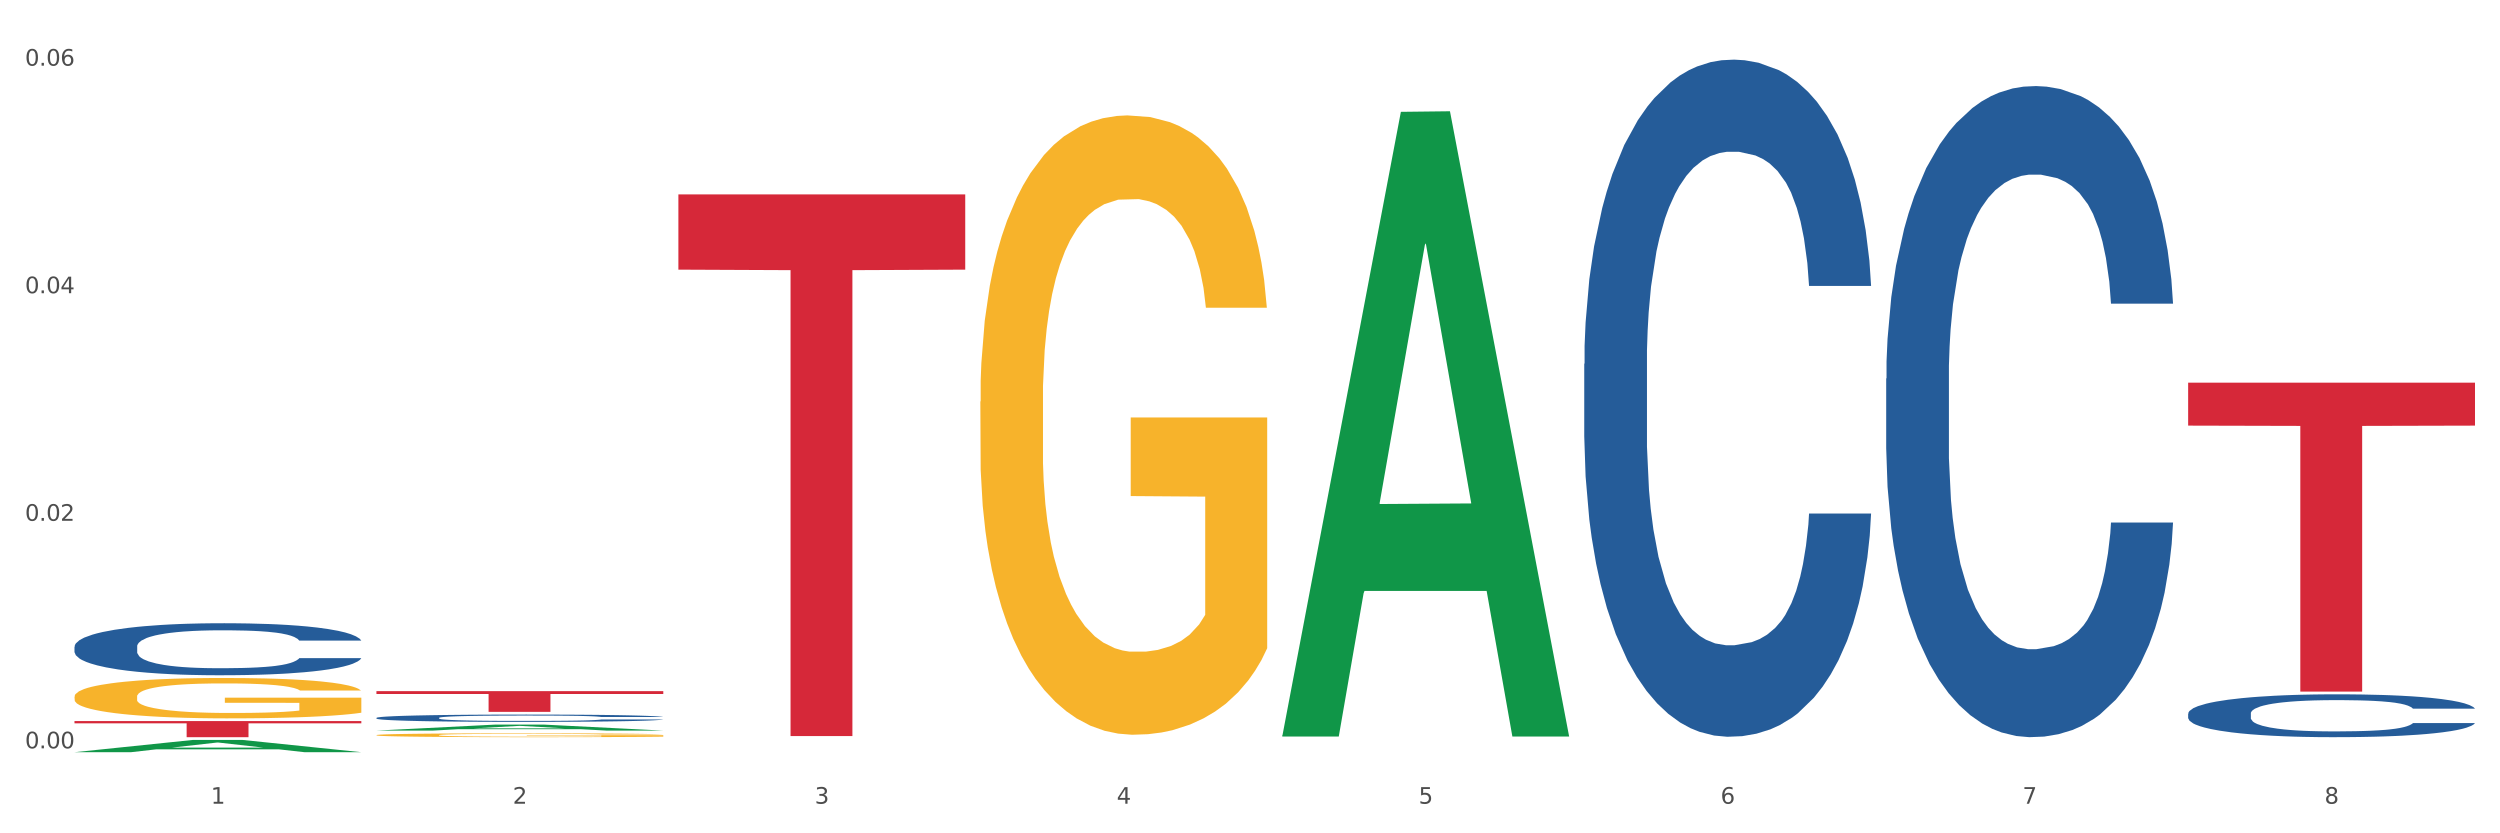 <?xml version="1.0" encoding="utf-8" standalone="no"?>
<!DOCTYPE svg PUBLIC "-//W3C//DTD SVG 1.1//EN"
  "http://www.w3.org/Graphics/SVG/1.1/DTD/svg11.dtd">
<svg xmlns:xlink="http://www.w3.org/1999/xlink" width="1080pt" height="360pt" viewBox="0 0 1080 360" xmlns="http://www.w3.org/2000/svg" version="1.1">
 <rect x="0" y="0" width="1080" height="360" fill="#333333" stroke="none"/>
 <defs>
  <style type="text/css">*{stroke-linejoin: round; stroke-linecap: butt}</style>
 </defs>
 <g id="figure_1">
  <g id="patch_1">
   <path d="M 0 360 
L 1080 360 
L 1080 0 
L 0 0 
z
" style="fill: #ffffff; stroke: #ffffff; stroke-linejoin: miter"/>
  </g>
  <g id="axes_1">
   <g id="matplotlib.axis_1">
    <g id="xtick_1">
     <g id="text_1">
      <!-- 1 -->
      <g style="fill: #4d4d4d" transform="translate(91.082 347.204) scale(0.096 -0.096)">
       <defs>
        <path id="DejaVuSans-31" d="M 794 531 
L 1825 531 
L 1825 4091 
L 703 3866 
L 703 4441 
L 1819 4666 
L 2450 4666 
L 2450 531 
L 3481 531 
L 3481 0 
L 794 0 
L 794 531 
z
" transform="scale(0.016)"/>
       </defs>
       <use xlink:href="#DejaVuSans-31"/>
      </g>
     </g>
    </g>
    <g id="xtick_2">
     <g id="text_2">
      <!-- 2 -->
      <g style="fill: #4d4d4d" transform="translate(221.525 347.204) scale(0.096 -0.096)">
       <defs>
        <path id="DejaVuSans-32" d="M 1228 531 
L 3431 531 
L 3431 0 
L 469 0 
L 469 531 
Q 828 903 1448 1529 
Q 2069 2156 2228 2338 
Q 2531 2678 2651 2914 
Q 2772 3150 2772 3378 
Q 2772 3750 2511 3984 
Q 2250 4219 1831 4219 
Q 1534 4219 1204 4116 
Q 875 4013 500 3803 
L 500 4441 
Q 881 4594 1212 4672 
Q 1544 4750 1819 4750 
Q 2544 4750 2975 4387 
Q 3406 4025 3406 3419 
Q 3406 3131 3298 2873 
Q 3191 2616 2906 2266 
Q 2828 2175 2409 1742 
Q 1991 1309 1228 531 
z
" transform="scale(0.016)"/>
       </defs>
       <use xlink:href="#DejaVuSans-32"/>
      </g>
     </g>
    </g>
    <g id="xtick_3">
     <g id="text_3">
      <!-- 3 -->
      <g style="fill: #4d4d4d" transform="translate(351.968 347.204) scale(0.096 -0.096)">
       <defs>
        <path id="DejaVuSans-33" d="M 2597 2516 
Q 3050 2419 3304 2112 
Q 3559 1806 3559 1356 
Q 3559 666 3084 287 
Q 2609 -91 1734 -91 
Q 1441 -91 1130 -33 
Q 819 25 488 141 
L 488 750 
Q 750 597 1062 519 
Q 1375 441 1716 441 
Q 2309 441 2620 675 
Q 2931 909 2931 1356 
Q 2931 1769 2642 2001 
Q 2353 2234 1838 2234 
L 1294 2234 
L 1294 2753 
L 1863 2753 
Q 2328 2753 2575 2939 
Q 2822 3125 2822 3475 
Q 2822 3834 2567 4026 
Q 2313 4219 1838 4219 
Q 1578 4219 1281 4162 
Q 984 4106 628 3988 
L 628 4550 
Q 988 4650 1302 4700 
Q 1616 4750 1894 4750 
Q 2613 4750 3031 4423 
Q 3450 4097 3450 3541 
Q 3450 3153 3228 2886 
Q 3006 2619 2597 2516 
z
" transform="scale(0.016)"/>
       </defs>
       <use xlink:href="#DejaVuSans-33"/>
      </g>
     </g>
    </g>
    <g id="xtick_4">
     <g id="text_4">
      <!-- 4 -->
      <g style="fill: #4d4d4d" transform="translate(482.412 347.204) scale(0.096 -0.096)">
       <defs>
        <path id="DejaVuSans-34" d="M 2419 4116 
L 825 1625 
L 2419 1625 
L 2419 4116 
z
M 2253 4666 
L 3047 4666 
L 3047 1625 
L 3713 1625 
L 3713 1100 
L 3047 1100 
L 3047 0 
L 2419 0 
L 2419 1100 
L 313 1100 
L 313 1709 
L 2253 4666 
z
" transform="scale(0.016)"/>
       </defs>
       <use xlink:href="#DejaVuSans-34"/>
      </g>
     </g>
    </g>
    <g id="xtick_5">
     <g id="text_5">
      <!-- 5 -->
      <g style="fill: #4d4d4d" transform="translate(612.855 347.204) scale(0.096 -0.096)">
       <defs>
        <path id="DejaVuSans-35" d="M 691 4666 
L 3169 4666 
L 3169 4134 
L 1269 4134 
L 1269 2991 
Q 1406 3038 1543 3061 
Q 1681 3084 1819 3084 
Q 2600 3084 3056 2656 
Q 3513 2228 3513 1497 
Q 3513 744 3044 326 
Q 2575 -91 1722 -91 
Q 1428 -91 1123 -41 
Q 819 9 494 109 
L 494 744 
Q 775 591 1075 516 
Q 1375 441 1709 441 
Q 2250 441 2565 725 
Q 2881 1009 2881 1497 
Q 2881 1984 2565 2268 
Q 2250 2553 1709 2553 
Q 1456 2553 1204 2497 
Q 953 2441 691 2322 
L 691 4666 
z
" transform="scale(0.016)"/>
       </defs>
       <use xlink:href="#DejaVuSans-35"/>
      </g>
     </g>
    </g>
    <g id="xtick_6">
     <g id="text_6">
      <!-- 6 -->
      <g style="fill: #4d4d4d" transform="translate(743.299 347.204) scale(0.096 -0.096)">
       <defs>
        <path id="DejaVuSans-36" d="M 2113 2584 
Q 1688 2584 1439 2293 
Q 1191 2003 1191 1497 
Q 1191 994 1439 701 
Q 1688 409 2113 409 
Q 2538 409 2786 701 
Q 3034 994 3034 1497 
Q 3034 2003 2786 2293 
Q 2538 2584 2113 2584 
z
M 3366 4563 
L 3366 3988 
Q 3128 4100 2886 4159 
Q 2644 4219 2406 4219 
Q 1781 4219 1451 3797 
Q 1122 3375 1075 2522 
Q 1259 2794 1537 2939 
Q 1816 3084 2150 3084 
Q 2853 3084 3261 2657 
Q 3669 2231 3669 1497 
Q 3669 778 3244 343 
Q 2819 -91 2113 -91 
Q 1303 -91 875 529 
Q 447 1150 447 2328 
Q 447 3434 972 4092 
Q 1497 4750 2381 4750 
Q 2619 4750 2861 4703 
Q 3103 4656 3366 4563 
z
" transform="scale(0.016)"/>
       </defs>
       <use xlink:href="#DejaVuSans-36"/>
      </g>
     </g>
    </g>
    <g id="xtick_7">
     <g id="text_7">
      <!-- 7 -->
      <g style="fill: #4d4d4d" transform="translate(873.742 347.204) scale(0.096 -0.096)">
       <defs>
        <path id="DejaVuSans-37" d="M 525 4666 
L 3525 4666 
L 3525 4397 
L 1831 0 
L 1172 0 
L 2766 4134 
L 525 4134 
L 525 4666 
z
" transform="scale(0.016)"/>
       </defs>
       <use xlink:href="#DejaVuSans-37"/>
      </g>
     </g>
    </g>
    <g id="xtick_8">
     <g id="text_8">
      <!-- 8 -->
      <g style="fill: #4d4d4d" transform="translate(1004.185 347.204) scale(0.096 -0.096)">
       <defs>
        <path id="DejaVuSans-38" d="M 2034 2216 
Q 1584 2216 1326 1975 
Q 1069 1734 1069 1313 
Q 1069 891 1326 650 
Q 1584 409 2034 409 
Q 2484 409 2743 651 
Q 3003 894 3003 1313 
Q 3003 1734 2745 1975 
Q 2488 2216 2034 2216 
z
M 1403 2484 
Q 997 2584 770 2862 
Q 544 3141 544 3541 
Q 544 4100 942 4425 
Q 1341 4750 2034 4750 
Q 2731 4750 3128 4425 
Q 3525 4100 3525 3541 
Q 3525 3141 3298 2862 
Q 3072 2584 2669 2484 
Q 3125 2378 3379 2068 
Q 3634 1759 3634 1313 
Q 3634 634 3220 271 
Q 2806 -91 2034 -91 
Q 1263 -91 848 271 
Q 434 634 434 1313 
Q 434 1759 690 2068 
Q 947 2378 1403 2484 
z
M 1172 3481 
Q 1172 3119 1398 2916 
Q 1625 2713 2034 2713 
Q 2441 2713 2670 2916 
Q 2900 3119 2900 3481 
Q 2900 3844 2670 4047 
Q 2441 4250 2034 4250 
Q 1625 4250 1398 4047 
Q 1172 3844 1172 3481 
z
" transform="scale(0.016)"/>
       </defs>
       <use xlink:href="#DejaVuSans-38"/>
      </g>
     </g>
    </g>
    <g id="xtick_9"/>
    <g id="xtick_10"/>
    <g id="xtick_11"/>
    <g id="xtick_12"/>
    <g id="xtick_13"/>
    <g id="xtick_14"/>
    <g id="xtick_15"/>
   </g>
   <g id="matplotlib.axis_2">
    <g id="ytick_1">
     <g id="text_9">
      <!-- 0.00 -->
      <g style="fill: #4d4d4d" transform="translate(10.8 323.285) scale(0.096 -0.096)">
       <defs>
        <path id="DejaVuSans-30" d="M 2034 4250 
Q 1547 4250 1301 3770 
Q 1056 3291 1056 2328 
Q 1056 1369 1301 889 
Q 1547 409 2034 409 
Q 2525 409 2770 889 
Q 3016 1369 3016 2328 
Q 3016 3291 2770 3770 
Q 2525 4250 2034 4250 
z
M 2034 4750 
Q 2819 4750 3233 4129 
Q 3647 3509 3647 2328 
Q 3647 1150 3233 529 
Q 2819 -91 2034 -91 
Q 1250 -91 836 529 
Q 422 1150 422 2328 
Q 422 3509 836 4129 
Q 1250 4750 2034 4750 
z
" transform="scale(0.016)"/>
        <path id="DejaVuSans-2e" d="M 684 794 
L 1344 794 
L 1344 0 
L 684 0 
L 684 794 
z
" transform="scale(0.016)"/>
       </defs>
       <use xlink:href="#DejaVuSans-30"/>
       <use xlink:href="#DejaVuSans-2e" transform="translate(63.623 0)"/>
       <use xlink:href="#DejaVuSans-30" transform="translate(95.41 0)"/>
       <use xlink:href="#DejaVuSans-30" transform="translate(159.033 0)"/>
      </g>
     </g>
    </g>
    <g id="ytick_2">
     <g id="text_10">
      <!-- 0.02 -->
      <g style="fill: #4d4d4d" transform="translate(10.8 224.98) scale(0.096 -0.096)">
       <use xlink:href="#DejaVuSans-30"/>
       <use xlink:href="#DejaVuSans-2e" transform="translate(63.623 0)"/>
       <use xlink:href="#DejaVuSans-30" transform="translate(95.41 0)"/>
       <use xlink:href="#DejaVuSans-32" transform="translate(159.033 0)"/>
      </g>
     </g>
    </g>
    <g id="ytick_3">
     <g id="text_11">
      <!-- 0.04 -->
      <g style="fill: #4d4d4d" transform="translate(10.8 126.675) scale(0.096 -0.096)">
       <use xlink:href="#DejaVuSans-30"/>
       <use xlink:href="#DejaVuSans-2e" transform="translate(63.623 0)"/>
       <use xlink:href="#DejaVuSans-30" transform="translate(95.41 0)"/>
       <use xlink:href="#DejaVuSans-34" transform="translate(159.033 0)"/>
      </g>
     </g>
    </g>
    <g id="ytick_4">
     <g id="text_12">
      <!-- 0.06 -->
      <g style="fill: #4d4d4d" transform="translate(10.8 28.37) scale(0.096 -0.096)">
       <use xlink:href="#DejaVuSans-30"/>
       <use xlink:href="#DejaVuSans-2e" transform="translate(63.623 0)"/>
       <use xlink:href="#DejaVuSans-30" transform="translate(95.41 0)"/>
       <use xlink:href="#DejaVuSans-36" transform="translate(159.033 0)"/>
      </g>
     </g>
    </g>
    <g id="ytick_5"/>
    <g id="ytick_6"/>
    <g id="ytick_7"/>
   </g>
   <g id="PolyCollection_1">
    <path d="M 32.175 324.94 
L 32.303 324.935 
L 83.404 319.643 
L 104.611 319.638 
L 156.096 324.95 
L 131.567 324.95 
L 120.453 323.713 
L 67.691 323.713 
L 67.307 323.733 
L 56.576 324.95 
L 32.175 324.95 
L 32.175 324.94 
L 74.334 322.974 
L 113.81 322.97 
L 94.263 320.77 
L 94.008 320.76 
L 93.752 320.775 
L 74.206 322.97 
L 74.334 322.974 
L 32.175 324.94 
z
" clip-path="url(#p46d8f171d8)" style="fill: #109648"/>
    <path d="M 945.279 308.264 
L 945.425 308.247 
L 945.425 307.774 
L 945.865 307.131 
L 947.476 305.947 
L 949.527 305.051 
L 953.042 304.002 
L 954.946 303.562 
L 957.437 303.072 
L 962.563 302.277 
L 968.422 301.601 
L 972.524 301.229 
L 975.6 300.992 
L 982.484 300.569 
L 986.439 300.383 
L 990.541 300.231 
L 994.056 300.129 
L 999.915 300.011 
L 1004.603 299.96 
L 1010.022 299.943 
L 1014.563 299.96 
L 1020.569 300.028 
L 1029.358 300.231 
L 1032.727 300.349 
L 1037.268 300.552 
L 1041.955 300.823 
L 1045.763 301.093 
L 1050.158 301.482 
L 1054.699 301.99 
L 1059.093 302.632 
L 1062.169 303.224 
L 1064.659 303.85 
L 1066.856 304.611 
L 1068.468 305.44 
L 1069.2 306.133 
L 1042.394 306.133 
L 1041.662 305.507 
L 1040.197 304.831 
L 1038.732 304.374 
L 1037.121 304.002 
L 1034.631 303.579 
L 1032.434 303.309 
L 1028.772 302.987 
L 1025.403 302.784 
L 1022.62 302.666 
L 1019.251 302.565 
L 1012.073 302.463 
L 1006.946 302.463 
L 1003.724 302.497 
L 999.769 302.582 
L 996.4 302.7 
L 992.445 302.903 
L 989.369 303.123 
L 986.293 303.41 
L 984.535 303.613 
L 981.899 303.985 
L 980.141 304.29 
L 977.797 304.814 
L 976.479 305.186 
L 974.135 306.15 
L 973.11 306.86 
L 972.67 307.351 
L 972.377 307.892 
L 972.377 310.53 
L 973.256 311.714 
L 973.989 312.222 
L 975.16 312.797 
L 977.358 313.541 
L 980.58 314.268 
L 983.949 314.792 
L 986.732 315.114 
L 989.369 315.351 
L 992.006 315.537 
L 995.228 315.706 
L 997.865 315.807 
L 1001.82 315.909 
L 1006.507 315.959 
L 1010.169 315.959 
L 1017.639 315.875 
L 1021.008 315.79 
L 1024.231 315.672 
L 1027.746 315.486 
L 1030.53 315.283 
L 1032.141 315.131 
L 1034.777 314.809 
L 1036.828 314.471 
L 1038.586 314.082 
L 1039.758 313.744 
L 1041.076 313.236 
L 1042.101 312.661 
L 1042.394 312.357 
L 1069.2 312.357 
L 1068.614 312.966 
L 1067.589 313.558 
L 1065.538 314.353 
L 1063.927 314.809 
L 1061.437 315.367 
L 1058.8 315.841 
L 1055.138 316.365 
L 1051.769 316.754 
L 1048.254 317.093 
L 1044.445 317.397 
L 1037.561 317.82 
L 1035.07 317.938 
L 1029.797 318.141 
L 1025.696 318.259 
L 1019.69 318.378 
L 1013.538 318.446 
L 1007.093 318.462 
L 1001.38 318.429 
L 995.082 318.327 
L 991.127 318.226 
L 986.732 318.073 
L 981.606 317.837 
L 976.772 317.549 
L 972.231 317.211 
L 967.983 316.822 
L 964.028 316.382 
L 958.901 315.655 
L 955.093 314.945 
L 952.31 314.285 
L 950.406 313.727 
L 948.501 313.017 
L 947.476 312.526 
L 945.865 311.342 
L 945.279 310.243 
L 945.279 308.264 
z
" clip-path="url(#p46d8f171d8)" style="fill: #255c99"/>
    <path d="M 32.175 300.95 
L 32.321 300.934 
L 32.321 300.36 
L 32.614 299.866 
L 34.077 298.67 
L 36.272 297.682 
L 37.881 297.156 
L 39.49 296.726 
L 41.392 296.296 
L 43.733 295.849 
L 47.976 295.196 
L 50.61 294.861 
L 53.828 294.511 
L 59.681 294.001 
L 63.923 293.714 
L 68.313 293.475 
L 75.482 293.188 
L 80.163 293.06 
L 85.138 292.965 
L 91.136 292.901 
L 95.672 292.885 
L 105.621 292.933 
L 114.106 293.076 
L 118.203 293.188 
L 123.47 293.379 
L 126.25 293.507 
L 130.785 293.762 
L 135.467 294.096 
L 138.686 294.383 
L 143.514 294.925 
L 147.172 295.467 
L 150.537 296.136 
L 152.292 296.598 
L 153.609 297.029 
L 154.779 297.523 
L 155.95 298.304 
L 129.615 298.304 
L 128.591 297.746 
L 126.981 297.22 
L 124.64 296.71 
L 122.592 296.391 
L 119.081 295.993 
L 115.862 295.738 
L 112.497 295.547 
L 108.4 295.387 
L 105.182 295.308 
L 100.646 295.244 
L 91.722 295.26 
L 85.723 295.387 
L 81.626 295.547 
L 78.993 295.69 
L 76.652 295.849 
L 74.019 296.073 
L 70.946 296.407 
L 68.752 296.71 
L 66.557 297.093 
L 64.801 297.475 
L 63.192 297.921 
L 61.875 298.399 
L 60.851 298.894 
L 59.973 299.499 
L 59.242 300.503 
L 59.242 302.687 
L 59.534 303.181 
L 60.266 303.834 
L 61.144 304.328 
L 62.607 304.918 
L 63.923 305.316 
L 66.411 305.89 
L 69.19 306.368 
L 71.385 306.671 
L 73.58 306.926 
L 77.384 307.277 
L 81.626 307.564 
L 85.284 307.739 
L 90.259 307.898 
L 93.624 307.962 
L 96.55 307.994 
L 103.719 307.994 
L 108.839 307.946 
L 114.545 307.835 
L 118.934 307.691 
L 122.592 307.516 
L 126.689 307.229 
L 129.322 306.958 
L 129.322 303.627 
L 97.135 303.611 
L 97.135 301.396 
L 156.096 301.396 
L 156.096 307.898 
L 153.609 308.233 
L 150.829 308.536 
L 147.903 308.807 
L 143.514 309.142 
L 138.247 309.46 
L 133.565 309.683 
L 128.591 309.875 
L 122.738 310.05 
L 115.131 310.209 
L 110.449 310.273 
L 104.596 310.321 
L 97.72 310.337 
L 91.722 310.305 
L 85.869 310.225 
L 79.724 310.082 
L 73.726 309.875 
L 69.19 309.668 
L 64.655 309.413 
L 59.827 309.078 
L 56.023 308.759 
L 53.097 308.472 
L 49.878 308.106 
L 46.367 307.627 
L 43.733 307.197 
L 41.392 306.751 
L 38.905 306.177 
L 37.149 305.683 
L 35.394 305.061 
L 34.37 304.599 
L 33.199 303.882 
L 32.321 302.878 
L 32.175 300.95 
z
" clip-path="url(#p46d8f171d8)" style="fill: #f7b32b"/>
    <path d="M 162.618 310.113 
L 162.765 310.111 
L 162.765 310.03 
L 163.204 309.92 
L 164.816 309.718 
L 166.866 309.565 
L 170.382 309.386 
L 172.286 309.31 
L 174.776 309.227 
L 179.903 309.091 
L 185.762 308.975 
L 189.863 308.912 
L 192.94 308.871 
L 199.824 308.799 
L 203.779 308.767 
L 207.88 308.741 
L 211.396 308.724 
L 217.255 308.704 
L 221.942 308.695 
L 227.362 308.692 
L 231.903 308.695 
L 237.909 308.707 
L 246.697 308.741 
L 250.066 308.762 
L 254.607 308.796 
L 259.295 308.842 
L 263.103 308.889 
L 267.497 308.955 
L 272.038 309.042 
L 276.433 309.152 
L 279.509 309.253 
L 281.999 309.36 
L 284.196 309.49 
L 285.807 309.631 
L 286.54 309.749 
L 259.734 309.749 
L 259.002 309.643 
L 257.537 309.527 
L 256.072 309.449 
L 254.461 309.386 
L 251.971 309.313 
L 249.773 309.267 
L 246.111 309.212 
L 242.742 309.178 
L 239.959 309.157 
L 236.59 309.14 
L 229.413 309.123 
L 224.286 309.123 
L 221.064 309.128 
L 217.109 309.143 
L 213.74 309.163 
L 209.785 309.198 
L 206.709 309.235 
L 203.633 309.284 
L 201.875 309.319 
L 199.238 309.383 
L 197.48 309.435 
L 195.137 309.524 
L 193.818 309.588 
L 191.475 309.752 
L 190.449 309.874 
L 190.01 309.957 
L 189.717 310.05 
L 189.717 310.5 
L 190.596 310.703 
L 191.328 310.789 
L 192.5 310.888 
L 194.697 311.015 
L 197.92 311.139 
L 201.289 311.228 
L 204.072 311.283 
L 206.709 311.324 
L 209.345 311.355 
L 212.568 311.384 
L 215.204 311.402 
L 219.159 311.419 
L 223.847 311.428 
L 227.509 311.428 
L 234.979 311.413 
L 238.348 311.399 
L 241.571 311.379 
L 245.086 311.347 
L 247.869 311.312 
L 249.48 311.286 
L 252.117 311.231 
L 254.168 311.174 
L 255.926 311.107 
L 257.097 311.049 
L 258.416 310.963 
L 259.441 310.864 
L 259.734 310.812 
L 286.54 310.812 
L 285.954 310.916 
L 284.928 311.018 
L 282.878 311.153 
L 281.266 311.231 
L 278.776 311.327 
L 276.14 311.407 
L 272.478 311.497 
L 269.109 311.563 
L 265.593 311.621 
L 261.785 311.673 
L 254.9 311.745 
L 252.41 311.766 
L 247.137 311.8 
L 243.035 311.821 
L 237.03 311.841 
L 230.878 311.852 
L 224.433 311.855 
L 218.72 311.849 
L 212.421 311.832 
L 208.466 311.815 
L 204.072 311.789 
L 198.945 311.748 
L 194.111 311.699 
L 189.571 311.641 
L 185.323 311.575 
L 181.368 311.5 
L 176.241 311.376 
L 172.432 311.254 
L 169.649 311.142 
L 167.745 311.046 
L 165.841 310.925 
L 164.816 310.841 
L 163.204 310.639 
L 162.618 310.451 
L 162.618 310.113 
z
" clip-path="url(#p46d8f171d8)" style="fill: #255c99"/>
    <path d="M 32.175 279.334 
L 32.321 279.313 
L 32.321 278.739 
L 32.761 277.959 
L 34.372 276.522 
L 36.423 275.434 
L 39.938 274.162 
L 41.843 273.628 
L 44.333 273.033 
L 49.46 272.069 
L 55.319 271.248 
L 59.42 270.796 
L 62.496 270.509 
L 69.381 269.996 
L 73.336 269.77 
L 77.437 269.585 
L 80.953 269.462 
L 86.812 269.319 
L 91.499 269.257 
L 96.919 269.236 
L 101.46 269.257 
L 107.465 269.339 
L 116.254 269.585 
L 119.623 269.729 
L 124.164 269.975 
L 128.851 270.304 
L 132.66 270.632 
L 137.054 271.104 
L 141.595 271.72 
L 145.989 272.5 
L 149.065 273.218 
L 151.555 273.977 
L 153.753 274.901 
L 155.364 275.907 
L 156.096 276.748 
L 129.291 276.748 
L 128.558 275.989 
L 127.093 275.168 
L 125.629 274.614 
L 124.017 274.162 
L 121.527 273.649 
L 119.33 273.321 
L 115.668 272.931 
L 112.299 272.684 
L 109.516 272.541 
L 106.147 272.418 
L 98.969 272.294 
L 93.843 272.294 
L 90.62 272.335 
L 86.665 272.438 
L 83.296 272.582 
L 79.341 272.828 
L 76.265 273.095 
L 73.189 273.444 
L 71.431 273.69 
L 68.795 274.142 
L 67.037 274.511 
L 64.693 275.147 
L 63.375 275.599 
L 61.031 276.768 
L 60.006 277.63 
L 59.567 278.226 
L 59.274 278.882 
L 59.274 282.084 
L 60.152 283.521 
L 60.885 284.136 
L 62.057 284.834 
L 64.254 285.737 
L 67.476 286.62 
L 70.845 287.256 
L 73.629 287.646 
L 76.265 287.933 
L 78.902 288.159 
L 82.124 288.364 
L 84.761 288.487 
L 88.716 288.61 
L 93.403 288.672 
L 97.065 288.672 
L 104.536 288.569 
L 107.905 288.467 
L 111.127 288.323 
L 114.643 288.097 
L 117.426 287.851 
L 119.037 287.666 
L 121.674 287.276 
L 123.724 286.866 
L 125.482 286.394 
L 126.654 285.983 
L 127.972 285.368 
L 128.998 284.67 
L 129.291 284.301 
L 156.096 284.301 
L 155.51 285.039 
L 154.485 285.758 
L 152.434 286.722 
L 150.823 287.276 
L 148.333 287.954 
L 145.696 288.528 
L 142.034 289.165 
L 138.665 289.637 
L 135.15 290.047 
L 131.341 290.416 
L 124.457 290.93 
L 121.967 291.073 
L 116.693 291.32 
L 112.592 291.463 
L 106.586 291.607 
L 100.434 291.689 
L 93.989 291.709 
L 88.276 291.668 
L 81.978 291.545 
L 78.023 291.422 
L 73.629 291.237 
L 68.502 290.95 
L 63.668 290.601 
L 59.127 290.191 
L 54.879 289.719 
L 50.924 289.185 
L 45.798 288.303 
L 41.989 287.441 
L 39.206 286.64 
L 37.302 285.963 
L 35.398 285.101 
L 34.372 284.506 
L 32.761 283.069 
L 32.175 281.735 
L 32.175 279.334 
z
" clip-path="url(#p46d8f171d8)" style="fill: #255c99"/>
    <path d="M 945.279 165.323 
L 1069.2 165.323 
L 1069.2 183.868 
L 1020.454 183.993 
L 1020.454 298.768 
L 993.731 298.768 
L 993.731 183.993 
L 945.279 183.868 
L 945.279 165.449 
L 945.279 165.323 
z
" clip-path="url(#p46d8f171d8)" style="fill: #d62839"/>
    <path d="M 293.062 83.966 
L 416.983 83.966 
L 416.983 116.487 
L 368.237 116.707 
L 368.237 317.987 
L 341.514 317.987 
L 341.514 116.707 
L 293.062 116.487 
L 293.062 84.185 
L 293.062 83.966 
z
" clip-path="url(#p46d8f171d8)" style="fill: #d62839"/>
    <path d="M 814.835 163.561 
L 814.982 163.305 
L 814.982 156.112 
L 815.421 146.35 
L 817.033 128.368 
L 819.083 114.754 
L 822.599 98.827 
L 824.503 92.148 
L 826.993 84.698 
L 832.12 72.625 
L 837.979 62.349 
L 842.08 56.698 
L 845.157 53.101 
L 852.041 46.679 
L 855.996 43.854 
L 860.097 41.542 
L 863.613 40 
L 869.472 38.202 
L 874.159 37.431 
L 879.579 37.175 
L 884.12 37.431 
L 890.126 38.459 
L 898.914 41.542 
L 902.283 43.34 
L 906.824 46.422 
L 911.512 50.533 
L 915.32 54.643 
L 919.714 60.551 
L 924.255 68.258 
L 928.65 78.019 
L 931.726 87.01 
L 934.216 96.515 
L 936.413 108.075 
L 938.024 120.662 
L 938.757 131.194 
L 911.951 131.194 
L 911.219 121.689 
L 909.754 111.414 
L 908.289 104.478 
L 906.678 98.827 
L 904.188 92.405 
L 901.99 88.294 
L 898.328 83.414 
L 894.959 80.331 
L 892.176 78.533 
L 888.807 76.992 
L 881.63 75.45 
L 876.503 75.45 
L 873.28 75.964 
L 869.326 77.248 
L 865.957 79.047 
L 862.002 82.129 
L 858.926 85.469 
L 855.849 89.836 
L 854.092 92.918 
L 851.455 98.57 
L 849.697 103.194 
L 847.354 111.157 
L 846.035 116.809 
L 843.692 131.451 
L 842.666 142.24 
L 842.227 149.69 
L 841.934 157.91 
L 841.934 197.984 
L 842.813 215.966 
L 843.545 223.672 
L 844.717 232.406 
L 846.914 243.709 
L 850.137 254.755 
L 853.506 262.719 
L 856.289 267.599 
L 858.926 271.196 
L 861.562 274.022 
L 864.785 276.59 
L 867.421 278.132 
L 871.376 279.673 
L 876.064 280.444 
L 879.726 280.444 
L 887.196 279.159 
L 890.565 277.875 
L 893.788 276.077 
L 897.303 273.251 
L 900.086 270.168 
L 901.697 267.856 
L 904.334 262.976 
L 906.385 257.838 
L 908.142 251.93 
L 909.314 246.792 
L 910.633 239.085 
L 911.658 230.351 
L 911.951 225.727 
L 938.757 225.727 
L 938.171 234.975 
L 937.145 243.966 
L 935.095 256.04 
L 933.483 262.976 
L 930.993 271.453 
L 928.357 278.645 
L 924.695 286.609 
L 921.326 292.517 
L 917.81 297.655 
L 914.002 302.279 
L 907.117 308.701 
L 904.627 310.499 
L 899.354 313.582 
L 895.252 315.38 
L 889.247 317.178 
L 883.095 318.206 
L 876.65 318.462 
L 870.937 317.949 
L 864.638 316.407 
L 860.683 314.866 
L 856.289 312.554 
L 851.162 308.958 
L 846.328 304.591 
L 841.788 299.453 
L 837.54 293.545 
L 833.585 286.866 
L 828.458 275.82 
L 824.649 265.031 
L 821.866 255.012 
L 819.962 246.535 
L 818.058 235.746 
L 817.033 228.296 
L 815.421 210.314 
L 814.835 193.617 
L 814.835 163.561 
z
" clip-path="url(#p46d8f171d8)" style="fill: #255c99"/>
    <path d="M 32.175 311.512 
L 156.096 311.512 
L 156.096 312.478 
L 107.35 312.485 
L 107.35 318.462 
L 80.628 318.462 
L 80.628 312.485 
L 32.175 312.478 
L 32.175 311.519 
L 32.175 311.512 
z
" clip-path="url(#p46d8f171d8)" style="fill: #d62839"/>
    <path d="M 162.618 298.557 
L 286.54 298.557 
L 286.54 299.802 
L 237.793 299.811 
L 237.793 307.517 
L 211.071 307.517 
L 211.071 299.811 
L 162.618 299.802 
L 162.618 298.566 
L 162.618 298.557 
z
" clip-path="url(#p46d8f171d8)" style="fill: #d62839"/>
    <path d="M 684.392 157.197 
L 684.538 156.93 
L 684.538 149.45 
L 684.978 139.298 
L 686.589 120.598 
L 688.64 106.439 
L 692.155 89.875 
L 694.06 82.929 
L 696.55 75.182 
L 701.677 62.626 
L 707.536 51.94 
L 711.637 46.063 
L 714.713 42.323 
L 721.598 35.644 
L 725.553 32.705 
L 729.654 30.301 
L 733.169 28.698 
L 739.029 26.828 
L 743.716 26.027 
L 749.136 25.759 
L 753.677 26.027 
L 759.682 27.095 
L 768.471 30.301 
L 771.84 32.171 
L 776.381 35.377 
L 781.068 39.651 
L 784.877 43.926 
L 789.271 50.07 
L 793.812 58.085 
L 798.206 68.236 
L 801.282 77.586 
L 803.772 87.471 
L 805.97 99.493 
L 807.581 112.583 
L 808.313 123.536 
L 781.508 123.536 
L 780.775 113.652 
L 779.31 102.966 
L 777.846 95.753 
L 776.234 89.875 
L 773.744 83.197 
L 771.547 78.922 
L 767.885 73.846 
L 764.516 70.641 
L 761.733 68.771 
L 758.364 67.168 
L 751.186 65.565 
L 746.06 65.565 
L 742.837 66.099 
L 738.882 67.435 
L 735.513 69.305 
L 731.558 72.511 
L 728.482 75.984 
L 725.406 80.525 
L 723.648 83.731 
L 721.012 89.608 
L 719.254 94.417 
L 716.91 102.699 
L 715.592 108.576 
L 713.248 123.803 
L 712.223 135.024 
L 711.784 142.771 
L 711.491 151.32 
L 711.491 192.995 
L 712.369 211.696 
L 713.102 219.71 
L 714.274 228.793 
L 716.471 240.548 
L 719.693 252.035 
L 723.062 260.317 
L 725.846 265.393 
L 728.482 269.133 
L 731.119 272.071 
L 734.341 274.743 
L 736.978 276.346 
L 740.933 277.949 
L 745.62 278.75 
L 749.282 278.75 
L 756.753 277.414 
L 760.122 276.079 
L 763.344 274.209 
L 766.86 271.27 
L 769.643 268.064 
L 771.254 265.66 
L 773.891 260.584 
L 775.941 255.241 
L 777.699 249.096 
L 778.871 243.753 
L 780.189 235.739 
L 781.215 226.656 
L 781.508 221.847 
L 808.313 221.847 
L 807.727 231.465 
L 806.702 240.815 
L 804.651 253.371 
L 803.04 260.584 
L 800.55 269.4 
L 797.913 276.88 
L 794.251 285.162 
L 790.882 291.306 
L 787.367 296.649 
L 783.558 301.458 
L 776.674 308.137 
L 774.184 310.007 
L 768.91 313.212 
L 764.809 315.082 
L 758.803 316.952 
L 752.651 318.021 
L 746.206 318.288 
L 740.493 317.754 
L 734.195 316.151 
L 730.24 314.548 
L 725.846 312.144 
L 720.719 308.404 
L 715.885 303.862 
L 711.344 298.519 
L 707.096 292.375 
L 703.141 285.429 
L 698.015 273.941 
L 694.206 262.721 
L 691.423 252.302 
L 689.519 243.486 
L 687.615 232.266 
L 686.589 224.519 
L 684.978 205.818 
L 684.392 188.454 
L 684.392 157.197 
z
" clip-path="url(#p46d8f171d8)" style="fill: #255c99"/>
    <path d="M 162.618 315.61 
L 162.746 315.608 
L 213.848 313.033 
L 235.055 313.031 
L 286.54 315.615 
L 262.011 315.615 
L 250.896 315.013 
L 198.134 315.013 
L 197.751 315.023 
L 187.019 315.615 
L 162.618 315.615 
L 162.618 315.61 
L 204.777 314.654 
L 244.253 314.652 
L 224.707 313.582 
L 224.451 313.577 
L 224.196 313.584 
L 204.649 314.652 
L 204.777 314.654 
L 162.618 315.61 
z
" clip-path="url(#p46d8f171d8)" style="fill: #109648"/>
    <path d="M 423.505 173.491 
L 423.651 173.247 
L 423.651 164.45 
L 423.944 156.875 
L 425.407 138.548 
L 427.602 123.398 
L 429.211 115.334 
L 430.82 108.737 
L 432.722 102.139 
L 435.063 95.297 
L 439.306 85.279 
L 441.94 80.147 
L 445.158 74.771 
L 451.011 66.952 
L 455.254 62.554 
L 459.643 58.888 
L 466.812 54.49 
L 471.494 52.535 
L 476.468 51.069 
L 482.467 50.091 
L 487.002 49.847 
L 496.951 50.58 
L 505.437 52.779 
L 509.533 54.49 
L 514.8 57.422 
L 517.58 59.377 
L 522.115 63.287 
L 526.797 68.418 
L 530.016 72.817 
L 534.844 81.125 
L 538.502 89.433 
L 541.867 99.696 
L 543.622 106.782 
L 544.939 113.379 
L 546.11 120.954 
L 547.28 132.928 
L 520.945 132.928 
L 519.921 124.375 
L 518.312 116.312 
L 515.971 108.492 
L 513.922 103.605 
L 510.411 97.496 
L 507.192 93.587 
L 503.827 90.654 
L 499.731 88.211 
L 496.512 86.989 
L 491.976 86.012 
L 483.052 86.256 
L 477.053 88.211 
L 472.957 90.654 
L 470.323 92.854 
L 467.982 95.297 
L 465.349 98.718 
L 462.276 103.85 
L 460.082 108.492 
L 457.887 114.357 
L 456.131 120.221 
L 454.522 127.063 
L 453.205 134.394 
L 452.181 141.969 
L 451.303 151.255 
L 450.572 166.649 
L 450.572 200.126 
L 450.864 207.701 
L 451.596 217.719 
L 452.474 225.294 
L 453.937 234.335 
L 455.254 240.444 
L 457.741 249.241 
L 460.521 256.572 
L 462.715 261.214 
L 464.91 265.124 
L 468.714 270.5 
L 472.957 274.898 
L 476.614 277.586 
L 481.589 280.03 
L 484.954 281.007 
L 487.88 281.496 
L 495.049 281.496 
L 500.17 280.763 
L 505.875 279.052 
L 510.265 276.853 
L 513.922 274.165 
L 518.019 269.767 
L 520.652 265.613 
L 520.652 214.543 
L 488.465 214.298 
L 488.465 180.333 
L 547.426 180.333 
L 547.426 280.03 
L 544.939 285.161 
L 542.159 289.804 
L 539.233 293.958 
L 534.844 299.089 
L 529.577 303.977 
L 524.895 307.398 
L 519.921 310.33 
L 514.069 313.018 
L 506.461 315.461 
L 501.779 316.439 
L 495.927 317.172 
L 489.05 317.416 
L 483.052 316.927 
L 477.2 315.706 
L 471.055 313.506 
L 465.056 310.33 
L 460.521 307.153 
L 455.985 303.244 
L 451.157 298.112 
L 447.353 293.225 
L 444.427 288.827 
L 441.208 283.206 
L 437.697 275.876 
L 435.063 269.278 
L 432.722 262.436 
L 430.235 253.639 
L 428.48 246.064 
L 426.724 236.535 
L 425.7 229.448 
L 424.529 218.452 
L 423.651 203.058 
L 423.505 173.491 
z
" clip-path="url(#p46d8f171d8)" style="fill: #f7b32b"/>
    <path d="M 162.618 317.563 
L 162.765 317.562 
L 162.765 317.507 
L 163.057 317.459 
L 164.52 317.345 
L 166.715 317.25 
L 168.324 317.2 
L 169.934 317.158 
L 171.836 317.117 
L 174.177 317.075 
L 178.419 317.012 
L 181.053 316.98 
L 184.272 316.946 
L 190.124 316.897 
L 194.367 316.87 
L 198.756 316.847 
L 205.925 316.82 
L 210.607 316.807 
L 215.581 316.798 
L 221.58 316.792 
L 226.115 316.791 
L 236.064 316.795 
L 244.55 316.809 
L 248.646 316.82 
L 253.913 316.838 
L 256.693 316.85 
L 261.229 316.874 
L 265.91 316.907 
L 269.129 316.934 
L 273.957 316.986 
L 277.615 317.038 
L 280.98 317.102 
L 282.736 317.146 
L 284.052 317.188 
L 285.223 317.235 
L 286.393 317.31 
L 260.058 317.31 
L 259.034 317.256 
L 257.425 317.206 
L 255.084 317.157 
L 253.036 317.126 
L 249.524 317.088 
L 246.305 317.064 
L 242.94 317.046 
L 238.844 317.03 
L 235.625 317.023 
L 231.09 317.016 
L 222.165 317.018 
L 216.166 317.03 
L 212.07 317.046 
L 209.436 317.059 
L 207.095 317.075 
L 204.462 317.096 
L 201.389 317.128 
L 199.195 317.157 
L 197 317.194 
L 195.245 317.23 
L 193.635 317.273 
L 192.319 317.319 
L 191.294 317.366 
L 190.417 317.424 
L 189.685 317.52 
L 189.685 317.73 
L 189.978 317.777 
L 190.709 317.839 
L 191.587 317.887 
L 193.05 317.943 
L 194.367 317.981 
L 196.854 318.036 
L 199.634 318.082 
L 201.828 318.111 
L 204.023 318.136 
L 207.827 318.169 
L 212.07 318.197 
L 215.727 318.214 
L 220.702 318.229 
L 224.067 318.235 
L 226.993 318.238 
L 234.162 318.238 
L 239.283 318.233 
L 244.989 318.223 
L 249.378 318.209 
L 253.036 318.192 
L 257.132 318.165 
L 259.766 318.139 
L 259.766 317.82 
L 227.578 317.818 
L 227.578 317.606 
L 286.54 317.606 
L 286.54 318.229 
L 284.052 318.261 
L 281.273 318.29 
L 278.346 318.316 
L 273.957 318.348 
L 268.69 318.378 
L 264.008 318.4 
L 259.034 318.418 
L 253.182 318.435 
L 245.574 318.45 
L 240.892 318.456 
L 235.04 318.461 
L 228.164 318.462 
L 222.165 318.459 
L 216.313 318.452 
L 210.168 318.438 
L 204.169 318.418 
L 199.634 318.398 
L 195.098 318.374 
L 190.27 318.342 
L 186.466 318.311 
L 183.54 318.284 
L 180.321 318.249 
L 176.81 318.203 
L 174.177 318.162 
L 171.836 318.119 
L 169.348 318.064 
L 167.593 318.017 
L 165.837 317.957 
L 164.813 317.913 
L 163.643 317.844 
L 162.765 317.748 
L 162.618 317.563 
z
" clip-path="url(#p46d8f171d8)" style="fill: #f7b32b"/>
    <path d="M 553.949 317.663 
L 554.076 317.409 
L 605.178 48.315 
L 626.385 48.061 
L 677.87 318.17 
L 653.341 318.17 
L 642.226 255.271 
L 589.464 255.271 
L 589.081 256.286 
L 578.35 318.17 
L 553.949 318.17 
L 553.949 317.663 
L 596.107 217.735 
L 635.583 217.481 
L 616.037 105.633 
L 615.781 105.126 
L 615.526 105.887 
L 595.98 217.481 
L 596.107 217.735 
L 553.949 317.663 
z
" clip-path="url(#p46d8f171d8)" style="fill: #109648"/>
   </g>
  </g>
 </g>
 <defs>
  <clipPath id="p46d8f171d8">
   <rect x="32.175" y="10.8" width="1037.025" height="329.109"/>
  </clipPath>
 </defs>
</svg>
